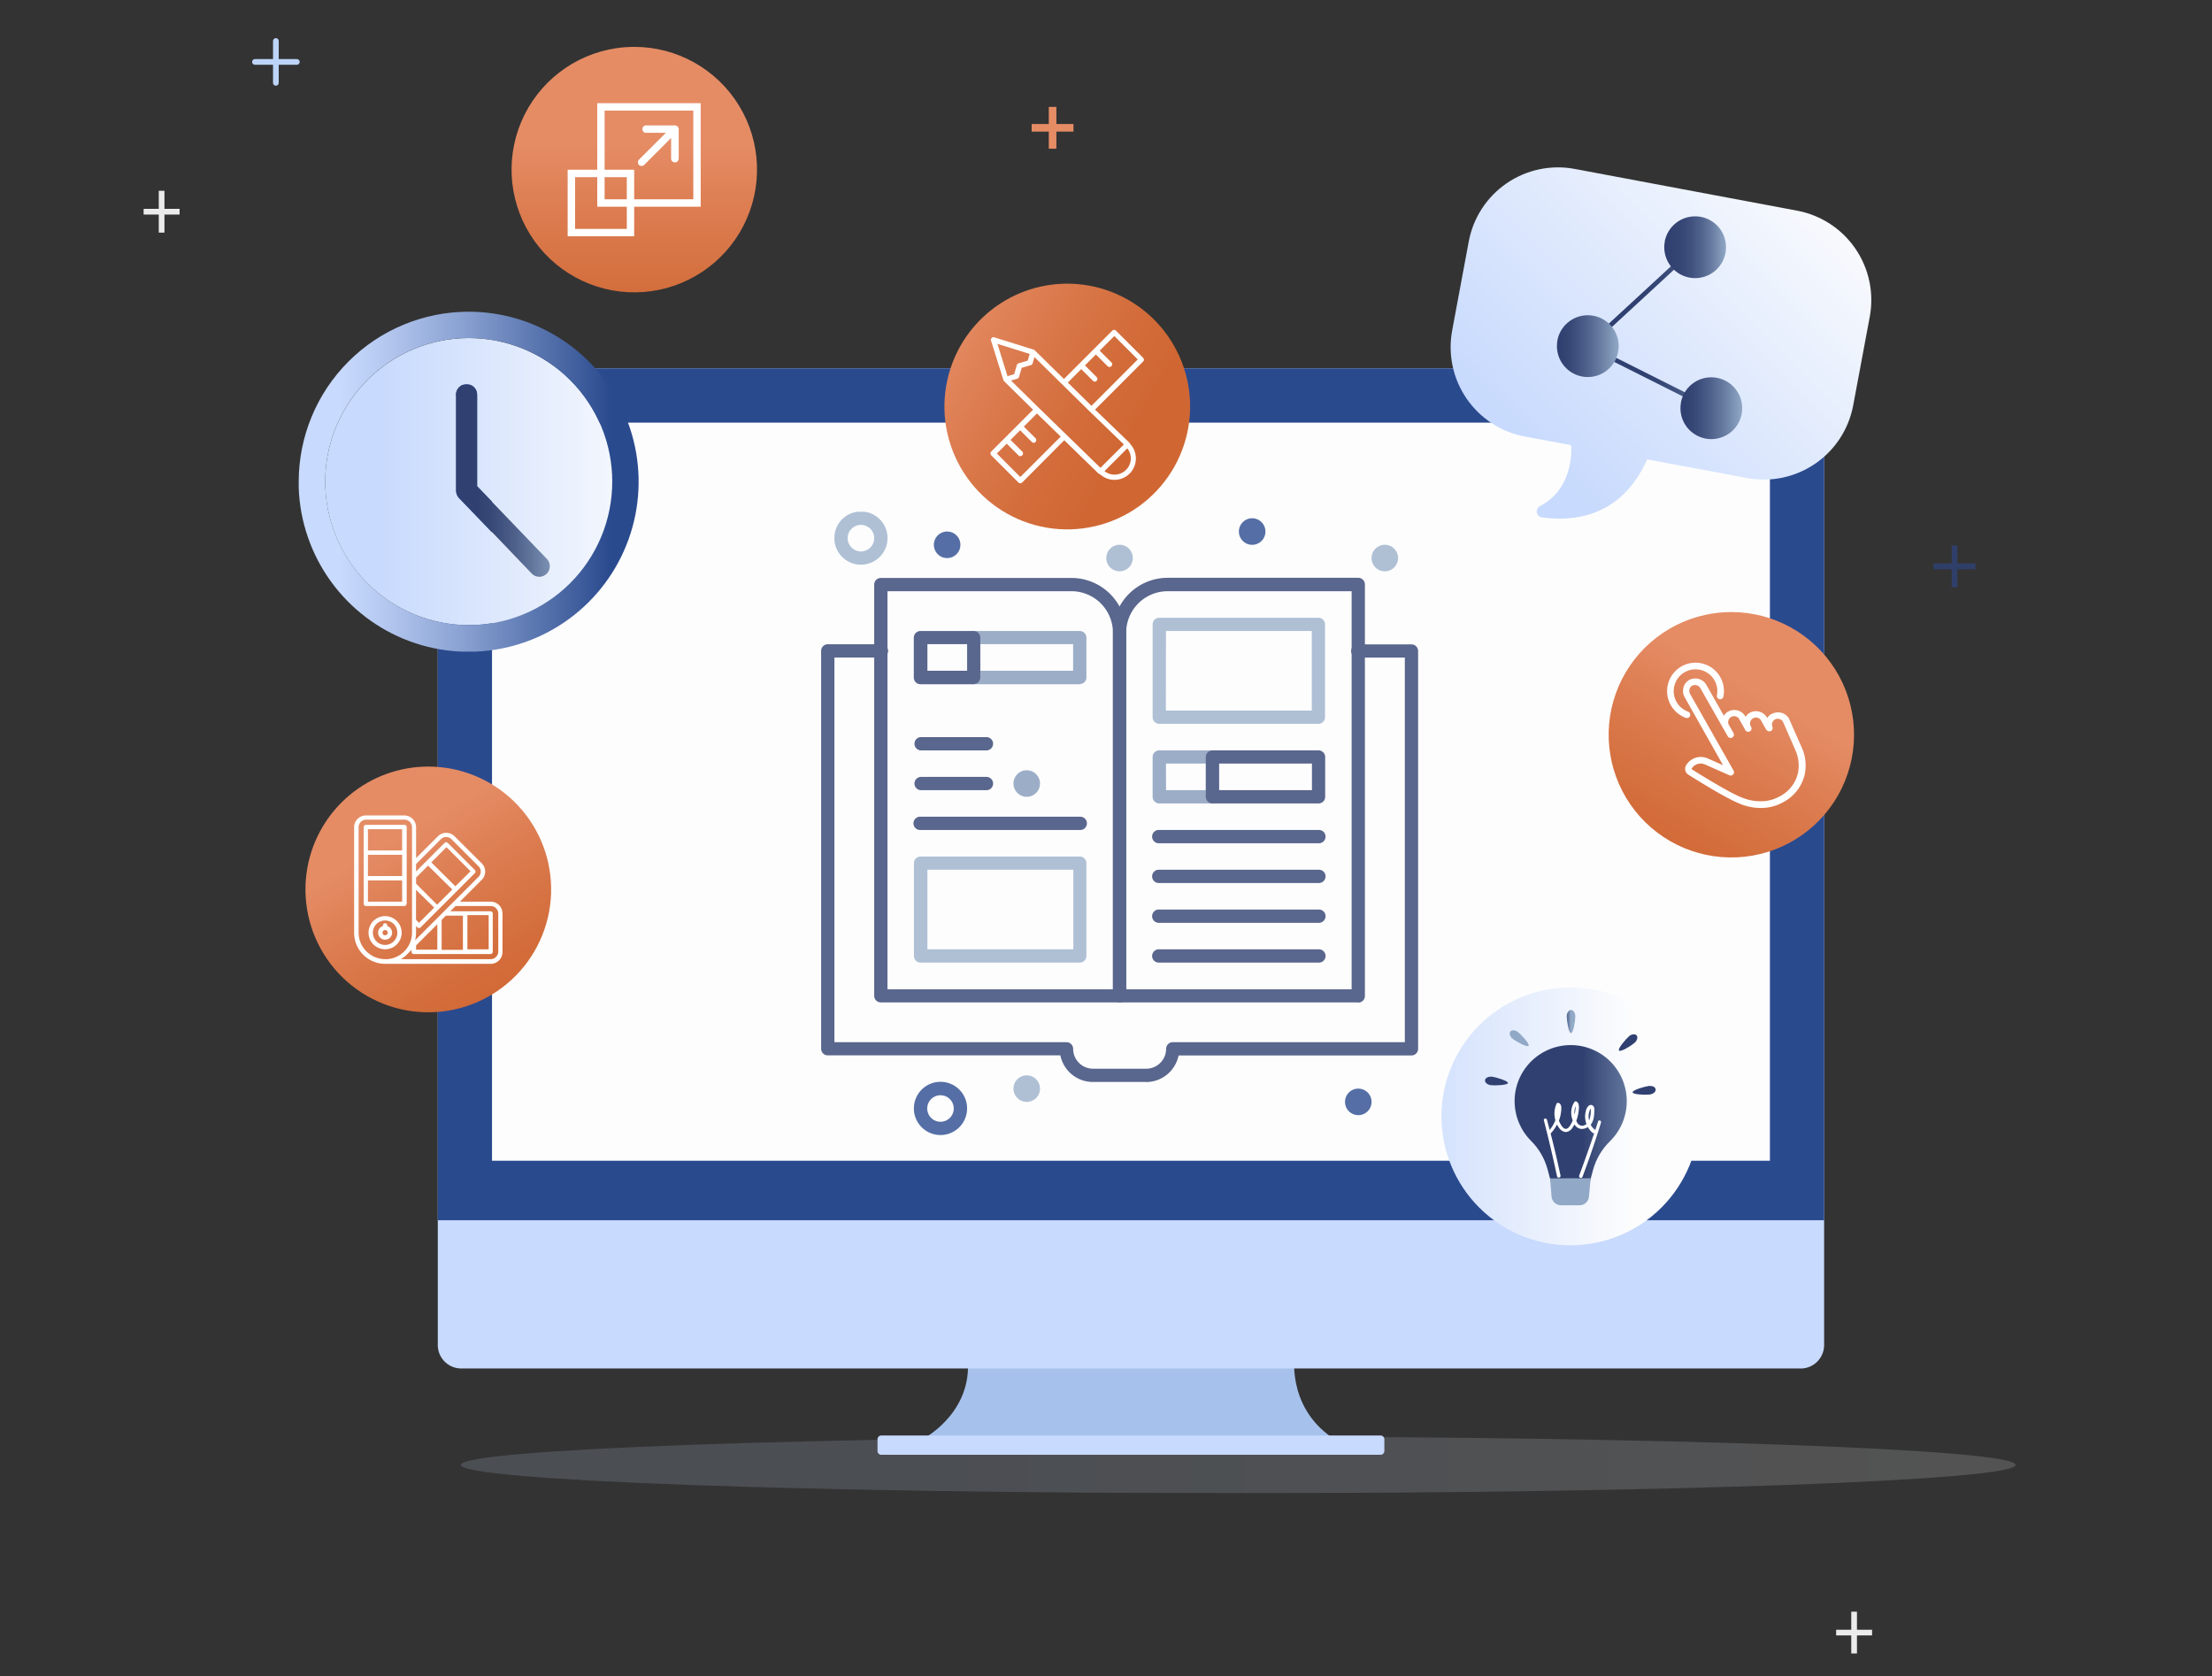 <svg xmlns="http://www.w3.org/2000/svg" xmlns:xlink="http://www.w3.org/1999/xlink" viewBox="0 0 581.97 440.98"><rect x="0" y="0" width="581.97" height="440.98" fill="#333333" stroke="none"/><defs><clipPath id="clip-path"><rect x="121.26" y="377.93" width="409.06" height="14.89" style="fill:none"/></clipPath><clipPath id="clip-path-2"><path d="M121.26,385.37c0,4.11,91.57,7.44,204.53,7.44s204.53-3.33,204.53-7.44-91.57-7.44-204.53-7.44-204.53,3.33-204.53,7.44" style="fill:none"/></clipPath><linearGradient id="Degradado_sin_nombre_3" x1="-3683.39" y1="1107.87" x2="-3682.39" y2="1107.87" gradientTransform="matrix(409.06, 0, 0, -409.06, 1506853.26, 453571.16)" gradientUnits="userSpaceOnUse"><stop offset="0" stop-color="#c9dbfd"/><stop offset="0.3" stop-color="#c9dbfd"/><stop offset="1" stop-color="#fdfdfd"/></linearGradient><clipPath id="clip-path-3"><path d="M448.64,161.75a32.28,32.28,0,1,0,6.87-.74,32.33,32.33,0,0,0-6.87.74" style="fill:none"/></clipPath><linearGradient id="Degradado_sin_nombre_4" x1="-3666.06" y1="1063.61" x2="-3665.06" y2="1063.61" gradientTransform="matrix(64.65, 0, 0, -64.65, 237425, 68953.88)" gradientUnits="userSpaceOnUse"><stop offset="0" stop-color="#d06733"/><stop offset="0.24" stop-color="#d36d3b"/><stop offset="0.59" stop-color="#dc7c50"/><stop offset="0.87" stop-color="#e58c65"/><stop offset="1" stop-color="#e58c65"/></linearGradient><clipPath id="clip-path-4"><path d="M162.14,12.68a32.29,32.29,0,1,0,4.75-.35,31.93,31.93,0,0,0-4.75.35" style="fill:none"/></clipPath><linearGradient id="Degradado_sin_nombre_4-2" x1="-3691.6" y1="1056.86" x2="-3690.6" y2="1056.86" gradientTransform="matrix(0, -64.66, -64.66, 0, 68498.42, -238604.78)" xlink:href="#Degradado_sin_nombre_4"/><clipPath id="clip-path-5"><path d="M80.9,228.11a32.32,32.32,0,1,0,37.66-25.91,33.06,33.06,0,0,0-5.91-.54A32.33,32.33,0,0,0,80.9,228.11" style="fill:none"/></clipPath><linearGradient id="Degradado_sin_nombre_4-3" x1="-3717.1" y1="1063.78" x2="-3716.1" y2="1063.78" gradientTransform="matrix(0, -64.65, -64.65, 0, 68883.57, -240036.57)" xlink:href="#Degradado_sin_nombre_4"/><clipPath id="clip-path-6"><path d="M248.94,101.49a32.32,32.32,0,1,0,37.32-26.4,33.33,33.33,0,0,0-5.51-.47,32.33,32.33,0,0,0-31.81,26.87" style="fill:none"/></clipPath><linearGradient id="Degradado_sin_nombre_4-4" x1="-3735.72" y1="1082.52" x2="-3734.72" y2="1082.52" gradientTransform="matrix(0, -64.66, -64.66, 0, 70281.21, -241427.27)" xlink:href="#Degradado_sin_nombre_4"/><clipPath id="clip-path-7"><rect x="37.79" y="50.19" width="9.46" height="11" style="fill:none"/></clipPath><clipPath id="clip-path-8"><rect x="508.73" y="143.49" width="11" height="11" style="fill:none"/></clipPath><clipPath id="clip-path-9"><rect x="216.04" y="134.59" width="157.02" height="164" style="fill:none"/></clipPath><clipPath id="clip-path-10"><rect x="360.85" y="143.32" width="6.98" height="6.98" style="fill:none"/></clipPath><clipPath id="clip-path-11"><rect x="291.06" y="143.32" width="6.98" height="6.98" style="fill:none"/></clipPath><clipPath id="clip-path-12"><rect x="266.63" y="202.63" width="6.98" height="6.98" style="fill:none"/></clipPath><clipPath id="clip-path-13"><rect x="266.63" y="282.89" width="6.98" height="6.98" style="fill:none"/></clipPath><clipPath id="clip-path-14"><rect x="219.53" y="134.59" width="13.96" height="13.96" style="fill:none"/></clipPath><clipPath id="clip-path-15"><rect x="240.46" y="225.32" width="45.36" height="27.91" style="fill:none"/></clipPath><clipPath id="clip-path-16"><rect x="303.27" y="162.51" width="45.36" height="27.92" style="fill:none"/></clipPath><clipPath id="clip-path-17"><rect x="254.42" y="166" width="31.4" height="13.96" style="fill:none"/></clipPath><clipPath id="clip-path-18"><rect x="303.27" y="197.4" width="17.45" height="13.96" style="fill:none"/></clipPath><clipPath id="clip-path-19"><rect x="483.08" y="423.98" width="9.46" height="11" style="fill:none"/></clipPath><clipPath id="clip-path-20"><path d="M386.43,63.5,382.05,87a23.92,23.92,0,0,0,19.07,27.82l12.26,2.29s1.09,11.24-8.25,16.05a1.57,1.57,0,0,0,.51,2.93c7.43,1.1,20.73.52,27.72-15.25l26.38,4.93a23.92,23.92,0,0,0,27.82-19.07l4.38-23.44a23.92,23.92,0,0,0-19.07-27.83l-58.62-11A23.88,23.88,0,0,0,386.43,63.5" style="fill:none"/></clipPath><linearGradient id="Degradado_sin_nombre_13" x1="-3670.12" y1="1086.4" x2="-3669.12" y2="1086.4" gradientTransform="matrix(109.04, 0, 0, -109.04, 400582.93, 118554.38)" gradientUnits="userSpaceOnUse"><stop offset="0" stop-color="#c8dafd"/><stop offset="1" stop-color="#fdfdfd"/></linearGradient><clipPath id="clip-path-21"><path d="M445.54,64.6l-28.2,26a.58.58,0,0,0-.19.53.62.62,0,0,0,.32.45L450,107.92h0a.6.6,0,0,0,.52-1.08L418.79,90.91l27.56-25.43a.6.6,0,0,0,0-.85.59.59,0,0,0-.44-.19.57.57,0,0,0-.41.16" style="fill:none"/></clipPath><linearGradient id="Degradado_sin_nombre" x1="-3593.56" y1="1107.61" x2="-3592.56" y2="1107.61" gradientTransform="matrix(33.7, 0, 0, -33.7, 121534.76, 37417.16)" gradientUnits="userSpaceOnUse"><stop offset="0" stop-color="#304070"/><stop offset="0.15" stop-color="#374876"/><stop offset="0.38" stop-color="#4b5d88"/><stop offset="0.66" stop-color="#6b80a4"/><stop offset="0.93" stop-color="#91a9c6"/><stop offset="1" stop-color="#91a9c6"/></linearGradient><clipPath id="clip-path-22"><path d="M438,63.53a8.13,8.13,0,1,0,9.5-6.48,7.89,7.89,0,0,0-1.52-.14,8.14,8.14,0,0,0-8,6.62" style="fill:none"/></clipPath><linearGradient id="Degradado_sin_nombre_10" x1="-3488.54" y1="1107.29" x2="-3487.54" y2="1107.29" gradientTransform="matrix(16.26, 0, 0, -16.26, 57162.83, 18070.28)" gradientUnits="userSpaceOnUse"><stop offset="0" stop-color="#304070"/><stop offset="0.18" stop-color="#344473"/><stop offset="0.36" stop-color="#3f507d"/><stop offset="0.54" stop-color="#51648d"/><stop offset="0.72" stop-color="#6b7fa4"/><stop offset="0.9" stop-color="#8ba3c1"/><stop offset="0.93" stop-color="#91a9c6"/><stop offset="1" stop-color="#91a9c6"/></linearGradient><clipPath id="clip-path-23"><path d="M409.76,89.55a8.13,8.13,0,1,0,9.5-6.48,8.77,8.77,0,0,0-1.52-.14,8.14,8.14,0,0,0-8,6.62" style="fill:none"/></clipPath><linearGradient id="Degradado_sin_nombre-2" x1="-3488.54" y1="1107.29" x2="-3487.54" y2="1107.29" gradientTransform="matrix(16.26, 0, 0, -16.26, 57134.63, 18096.3)" xlink:href="#Degradado_sin_nombre"/><clipPath id="clip-path-24"><path d="M442.26,105.87a8.13,8.13,0,1,0,9.5-6.47,7.91,7.91,0,0,0-1.52-.15,8.14,8.14,0,0,0-8,6.62" style="fill:none"/></clipPath><linearGradient id="Degradado_sin_nombre-3" x1="-3488.54" y1="1107.29" x2="-3487.54" y2="1107.29" gradientTransform="matrix(16.26, 0, 0, -16.26, 57167.2, 18112.64)" xlink:href="#Degradado_sin_nombre"/><clipPath id="clip-path-25"><path d="M140,151l-19.3-20A2.81,2.81,0,0,1,120,129V104a2.78,2.78,0,1,1,5.55,0V127.9L144,147.13a2.78,2.78,0,0,1-2,4.7,2.74,2.74,0,0,1-2-.85M85.56,126.69a37.76,37.76,0,1,0,37.76-37.76,37.8,37.8,0,0,0-37.76,37.76" style="fill:none"/></clipPath><linearGradient id="Degradado_sin_nombre_13-2" x1="-3647.76" y1="1107.77" x2="-3646.76" y2="1107.77" gradientTransform="matrix(75.51, 0, 0, -75.51, 275542.69, 83778.49)" xlink:href="#Degradado_sin_nombre_13"/><clipPath id="clip-path-26"><path d="M85.56,126.69a37.76,37.76,0,1,1,37.76,37.76,37.8,37.8,0,0,1-37.76-37.76m-7,0A44.73,44.73,0,1,0,123.32,82a44.73,44.73,0,0,0-44.73,44.73" style="fill:none"/></clipPath><linearGradient id="Degradado_sin_nombre_14" x1="-3728.34" y1="1108" x2="-3727.34" y2="1108" gradientTransform="matrix(-89.46, 0, 0, 89.46, -333374.15, -98996.26)" gradientUnits="userSpaceOnUse"><stop offset="0" stop-color="#2a4a8e"/><stop offset="0.11" stop-color="#43619f"/><stop offset="0.44" stop-color="#8aa2d2"/><stop offset="0.68" stop-color="#b7caf1"/><stop offset="0.8" stop-color="#c8dafd"/><stop offset="1" stop-color="#c8dafd"/></linearGradient><clipPath id="clip-path-27"><path d="M120,104v25a2.81,2.81,0,0,0,.77,1.92L140,151a2.78,2.78,0,0,0,4-3.85L125.5,127.9V104a2.78,2.78,0,1,0-5.55,0" style="fill:none"/></clipPath><linearGradient id="Degradado_sin_nombre-4" x1="-3558.69" y1="1107.5" x2="-3557.69" y2="1107.5" gradientTransform="matrix(24.85, 0, 0, -24.85, 88558.69, 27649.8)" xlink:href="#Degradado_sin_nombre"/><clipPath id="clip-path-28"><path d="M379.24,293.69a33.91,33.91,0,1,0,33.9-33.91,33.91,33.91,0,0,0-33.9,33.91" style="fill:none"/></clipPath><linearGradient id="Degradado_sin_nombre_13-3" x1="-3642.8" y1="1107.75" x2="-3641.8" y2="1107.75" gradientTransform="matrix(67.82, 0, 0, -67.82, 247417.03, 75416.19)" xlink:href="#Degradado_sin_nombre_13"/><clipPath id="clip-path-29"><path d="M398.49,289.74a14.76,14.76,0,0,0,4.31,10.37,16.67,16.67,0,0,1,4.34,7.44l1.19,4.41H418l1.12-4.17a16.74,16.74,0,0,1,4.47-7.58,14.76,14.76,0,1,0-25.11-10.47" style="fill:none"/></clipPath><linearGradient id="Degradado_sin_nombre_17" x1="-3579.7" y1="1107.57" x2="-3578.7" y2="1107.57" gradientTransform="matrix(29.52, 0, 0, -29.52, 106088.73, 32994.27)" gradientUnits="userSpaceOnUse"><stop offset="0" stop-color="#304070"/><stop offset="0.77" stop-color="#91a9c6"/><stop offset="1" stop-color="#91a9c6"/></linearGradient><clipPath id="clip-path-30"><path d="M407.82,310l.39,4.83a2.5,2.5,0,0,0,2.56,2.24h4.72a2.5,2.5,0,0,0,2.56-2.24l.45-4.9Z" style="fill:none"/></clipPath><linearGradient id="Degradado_sin_nombre_17-2" x1="-3382.68" y1="1107" x2="-3381.68" y2="1107" gradientTransform="matrix(10.69, 0, 0, -10.69, 36554.05, 12142.62)" xlink:href="#Degradado_sin_nombre_17"/><clipPath id="clip-path-31"><path d="M417.54,312.08c-1.48.06-3,.06-4.45.05s-3,0-4.51.06a.2.2,0,0,0,0,.4c1.51.05,3,0,4.52,0s3,0,4.45,0a.23.23,0,0,0,.24-.26.24.24,0,0,0-.24-.26h0" style="fill:none"/></clipPath><linearGradient id="Degradado_sin_nombre_17-3" x1="-3341.1" y1="1106.88" x2="-3340.1" y2="1106.88" gradientTransform="matrix(9.42, 0, 0, -9.42, 31873.45, 10736.5)" xlink:href="#Degradado_sin_nombre_17"/><clipPath id="clip-path-32"><path d="M417.54,313.38c-1.48.06-3,.05-4.45.05s-3,0-4.51.05a.21.21,0,0,0,0,.41c1.51.05,3,0,4.53,0s3,0,4.44,0a.23.23,0,0,0,.24-.26.25.25,0,0,0-.24-.27h0" style="fill:none"/></clipPath><linearGradient id="Degradado_sin_nombre_17-4" x1="-3341.1" y1="1106.88" x2="-3340.1" y2="1106.88" gradientTransform="matrix(9.42, 0, 0, -9.42, 31873.45, 10737.79)" xlink:href="#Degradado_sin_nombre_17"/><clipPath id="clip-path-33"><path d="M412.2,267.41c0,1,.5,4.38,1.13,4.38s1.13-3.42,1.13-4.38-.51-1.72-1.13-1.72-1.13.77-1.13,1.72" style="fill:none"/></clipPath><linearGradient id="Degradado_sin_nombre-5" x1="-2231.23" y1="1103.69" x2="-2230.23" y2="1103.69" gradientTransform="matrix(2.26, 0, 0, -2.26, 5453.82, 2762.6)" xlink:href="#Degradado_sin_nombre"/><clipPath id="clip-path-34"><path d="M428.53,272.67c-.72.62-3,3.23-2.57,3.7s3.33-1.37,4.05-2,1-1.5.57-2a.93.93,0,0,0-.72-.29,2.13,2.13,0,0,0-1.33.56" style="fill:none"/></clipPath><linearGradient id="Degradado_sin_nombre-6" x1="-3013.1" y1="1105.9" x2="-3012.1" y2="1105.9" gradientTransform="matrix(4.86, 0, 0, -4.86, 15081.38, 5653.48)" xlink:href="#Degradado_sin_nombre"/><clipPath id="clip-path-35"><path d="M433.74,285.69c-.95.12-4.28,1.05-4.2,1.67s3.54.69,4.48.57,1.65-.72,1.57-1.34-.72-.92-1.52-.92a1.83,1.83,0,0,0-.33,0" style="fill:none"/></clipPath><linearGradient id="Degradado_sin_nombre-7" x1="-3146.32" y1="1106.32" x2="-3145.32" y2="1106.32" gradientTransform="matrix(6.05, 0, 0, -6.05, 19473.06, 6982.98)" xlink:href="#Degradado_sin_nombre"/><clipPath id="clip-path-36"><path d="M397.36,271.36c-.38.49-.09,1.36.66,1.95s3.75,2.3,4.14,1.81-2-3-2.75-3.59a2.13,2.13,0,0,0-1.29-.49.93.93,0,0,0-.76.32" style="fill:none"/></clipPath><linearGradient id="Degradado_sin_nombre-8" x1="-3032.64" y1="1105.96" x2="-3031.64" y2="1105.96" gradientTransform="matrix(5.01, 0, 0, -5.01, 15585.38, 5812.2)" xlink:href="#Degradado_sin_nombre"/><clipPath id="clip-path-37"><path d="M390.7,284.15c-.08.62.62,1.21,1.56,1.33s4.4,0,4.48-.57-3.25-1.55-4.19-1.67l-.33,0c-.8,0-1.45.38-1.52.93" style="fill:none"/></clipPath><linearGradient id="Degradado_sin_nombre-9" x1="-3146.32" y1="1106.32" x2="-3145.32" y2="1106.32" gradientTransform="matrix(6.05, 0, 0, -6.05, 19434.21, 6980.53)" xlink:href="#Degradado_sin_nombre"/></defs><title>pantallas_comercial_del_sur_ESP</title><g style="isolation:isolate"><g id="Capa_1" data-name="Capa 1"><g style="opacity:0.42;mix-blend-mode:multiply"><g style="clip-path:url(#clip-path)"><g style="opacity:0.38"><g style="clip-path:url(#clip-path-2)"><rect x="121.26" y="377.93" width="409.06" height="14.89" style="fill:url(#Degradado_sin_nombre_3)"/></g></g></g></g><path d="M340.66,355.9s-2.41,13.74,9.66,22.19H243.54s13.24-7.24,10.86-22.19Z" style="fill:#a6c2ec"/><path d="M363.22,382.71H231.87a1,1,0,0,1-1-1v-3.08a1,1,0,0,1,1-1H363.22a1,1,0,0,1,1,1v3.08a1,1,0,0,1-1,1" style="fill:#c8dafd"/><path d="M473.75,360H121.35a6.18,6.18,0,0,1-6.17-6.16V103.08a6.18,6.18,0,0,1,6.17-6.16h352.4a6.18,6.18,0,0,1,6.17,6.16V353.85a6.18,6.18,0,0,1-6.17,6.16" style="fill:#c8dafd"/><path d="M115.18,321V109.12a12.24,12.24,0,0,1,12.21-12.2H467.71a12.24,12.24,0,0,1,12.21,12.2V321Z" style="fill:#2a4a8e"/><rect x="129.45" y="111.18" width="336.21" height="194.17" style="fill:#fdfdfd"/><path d="M307.22,341.31a7.81,7.81,0,1,0-7.81,7.81,7.81,7.81,0,0,0,7.81-7.81" style="fill:#c8dafd"/><g style="clip-path:url(#clip-path-3)"><rect x="408.48" y="147.3" width="94" height="95.11" transform="translate(58.99 491.89) rotate(-60)" style="fill:url(#Degradado_sin_nombre_4)"/></g><g style="clip-path:url(#clip-path-4)"><rect x="132.27" y="12.33" width="69.16" height="66.91" style="fill:url(#Degradado_sin_nombre_4-2)"/></g><g style="clip-path:url(#clip-path-5)"><rect x="65.51" y="188.65" width="94.35" height="93.37" transform="translate(-102.57 87.87) rotate(-30)" style="fill:url(#Degradado_sin_nombre_4-3)"/></g><g style="clip-path:url(#clip-path-6)"><rect x="234.25" y="61.22" width="93.08" height="94.01" transform="translate(46.67 297.29) rotate(-60)" style="fill:url(#Degradado_sin_nombre_4-4)"/></g><line x1="67.08" y1="16.29" x2="78.09" y2="16.29" style="fill:none;stroke:#bdd4f9;stroke-linecap:round;stroke-linejoin:round;stroke-width:1.5px"/><line x1="72.58" y1="21.79" x2="72.58" y2="10.78" style="fill:none;stroke:#bdd4f9;stroke-linecap:round;stroke-linejoin:round;stroke-width:1.5px"/><g style="opacity:0.9"><g style="clip-path:url(#clip-path-7)"><line x1="37.79" y1="55.69" x2="47.25" y2="55.69" style="fill:none;stroke:#fff;stroke-miterlimit:10;stroke-width:1.5px"/><line x1="42.52" y1="61.19" x2="42.52" y2="50.18" style="fill:none;stroke:#fff;stroke-miterlimit:10;stroke-width:1.5px"/></g></g><g style="opacity:0.9"><g style="clip-path:url(#clip-path-8)"><line x1="508.73" y1="148.99" x2="519.73" y2="148.99" style="fill:none;stroke:#304070;stroke-miterlimit:10;stroke-width:1.5px"/><line x1="514.23" y1="154.49" x2="514.23" y2="143.49" style="fill:none;stroke:#304070;stroke-miterlimit:10;stroke-width:1.5px"/></g></g><line x1="271.43" y1="33.62" x2="282.43" y2="33.62" style="fill:none;stroke:#e58c65;stroke-miterlimit:10;stroke-width:2px"/><line x1="276.93" y1="39.12" x2="276.93" y2="28.12" style="fill:none;stroke:#e58c65;stroke-miterlimit:10;stroke-width:2px"/><g style="opacity:0.8"><g style="clip-path:url(#clip-path-9)"><path d="M301.53,284.63h-14a8.74,8.74,0,0,1-8.55-7H217.78a1.74,1.74,0,0,1-1.74-1.74V171.23a1.75,1.75,0,0,1,1.74-1.75h14a1.75,1.75,0,1,1,0,3.49H219.53v101.2h61.06a1.74,1.74,0,0,1,1.75,1.74,5.23,5.23,0,0,0,5.23,5.23h14a5.23,5.23,0,0,0,5.23-5.23,1.74,1.74,0,0,1,1.75-1.74h61.06V173H357.36a1.75,1.75,0,1,1,0-3.49h14a1.75,1.75,0,0,1,1.74,1.75V275.91a1.74,1.74,0,0,1-1.74,1.74H310.08a8.74,8.74,0,0,1-8.55,7" style="fill:#304070"/><path d="M294.55,263.7H231.74A1.74,1.74,0,0,1,230,262V153.78a1.74,1.74,0,0,1,1.74-1.74H281.9a14.41,14.41,0,0,1,14.4,14.39V262a1.75,1.75,0,0,1-1.75,1.75m-61.06-3.49h59.32V166.43a10.92,10.92,0,0,0-10.91-10.9H233.49Z" style="fill:#304070"/><path d="M357.36,263.7H294.55a1.74,1.74,0,0,1-1.74-1.75V166.43A14.41,14.41,0,0,1,307.2,152h50.16a1.74,1.74,0,0,1,1.74,1.74V262a1.74,1.74,0,0,1-1.74,1.75m-61.07-3.49h59.32V155.53H307.2a10.92,10.92,0,0,0-10.91,10.9Z" style="fill:#304070"/><path d="M357.36,286.38a3.49,3.49,0,1,1-3.49,3.49,3.49,3.49,0,0,1,3.49-3.49" style="fill:#2a4a8e"/><g style="opacity:0.9"><g style="clip-path:url(#clip-path-10)"><path d="M364.34,143.31a3.49,3.49,0,1,1-3.49,3.49,3.5,3.5,0,0,1,3.49-3.49" style="fill:#91a9c6"/></g></g><path d="M329.44,136.34a3.49,3.49,0,1,1-3.49,3.49,3.49,3.49,0,0,1,3.49-3.49" style="fill:#2a4a8e"/><g style="opacity:0.9"><g style="clip-path:url(#clip-path-11)"><path d="M294.55,143.31a3.49,3.49,0,1,1-3.49,3.49,3.49,3.49,0,0,1,3.49-3.49" style="fill:#91a9c6"/></g></g><g style="opacity:0.9"><g style="clip-path:url(#clip-path-12)"><path d="M270.12,202.63a3.49,3.49,0,1,1-3.48,3.49,3.49,3.49,0,0,1,3.48-3.49" style="fill:#778fb2"/></g></g><path d="M249.19,139.83a3.49,3.49,0,1,1-3.49,3.48,3.48,3.48,0,0,1,3.49-3.48" style="fill:#2a4a8e"/><g style="opacity:0.9"><g style="clip-path:url(#clip-path-13)"><path d="M270.12,282.89a3.49,3.49,0,1,1-3.48,3.49,3.49,3.49,0,0,1,3.48-3.49" style="fill:#91a9c6"/></g></g><path d="M247.44,298.59a7,7,0,1,1,7-7,7,7,0,0,1-7,7m0-10.47a3.49,3.49,0,1,0,3.49,3.49,3.5,3.5,0,0,0-3.49-3.49" style="fill:#2a4a8e"/><g style="opacity:0.9"><g style="clip-path:url(#clip-path-14)"><path d="M226.51,148.55a7,7,0,1,1,7-7,7,7,0,0,1-7,7m0-10.47a3.49,3.49,0,1,0,3.49,3.49,3.49,3.49,0,0,0-3.49-3.49" style="fill:#91a9c6"/></g></g><g style="opacity:0.9"><g style="clip-path:url(#clip-path-15)"><path d="M284.08,253.23H242.21a1.75,1.75,0,0,1-1.75-1.74V227.06a1.75,1.75,0,0,1,1.75-1.74h41.87a1.75,1.75,0,0,1,1.75,1.74v24.43a1.75,1.75,0,0,1-1.75,1.74M244,249.74h38.39V228.8H244Z" style="fill:#91a9c6"/></g></g><g style="opacity:0.9"><g style="clip-path:url(#clip-path-16)"><path d="M346.89,190.42H305a1.75,1.75,0,0,1-1.75-1.74V164.25a1.75,1.75,0,0,1,1.75-1.74h41.87a1.74,1.74,0,0,1,1.74,1.74v24.43a1.74,1.74,0,0,1-1.74,1.74m-40.13-3.49h38.39V166H306.76Z" style="fill:#91a9c6"/></g></g><g style="opacity:0.9"><g style="clip-path:url(#clip-path-17)"><path d="M284.08,180H256.17a1.74,1.74,0,0,1-1.75-1.74V167.74a1.74,1.74,0,0,1,1.75-1.74h27.91a1.75,1.75,0,0,1,1.75,1.74v10.47a1.75,1.75,0,0,1-1.75,1.74m-26.17-3.49h24.43v-7H257.91Z" style="fill:#778fb2"/></g></g><g style="opacity:0.9"><g style="clip-path:url(#clip-path-18)"><path d="M319,211.36H305a1.75,1.75,0,0,1-1.75-1.75V199.14A1.75,1.75,0,0,1,305,197.4h14a1.74,1.74,0,0,1,1.74,1.74v10.47a1.74,1.74,0,0,1-1.74,1.75m-12.22-3.49h10.47v-7H306.76Z" style="fill:#778fb2"/></g></g><path d="M346.89,211.36H319a1.75,1.75,0,0,1-1.75-1.75V199.14A1.74,1.74,0,0,1,319,197.4h27.91a1.74,1.74,0,0,1,1.74,1.74v10.47a1.74,1.74,0,0,1-1.74,1.75m-26.17-3.49h24.43v-7H320.72Z" style="fill:#304070"/><path d="M346.89,221.83H305a1.75,1.75,0,1,1,0-3.49h41.87a1.75,1.75,0,1,1,0,3.49" style="fill:#304070"/><path d="M346.89,232.29H305a1.75,1.75,0,1,1,0-3.49h41.87a1.75,1.75,0,1,1,0,3.49" style="fill:#304070"/><path d="M346.89,242.76H305a1.75,1.75,0,1,1,0-3.49h41.87a1.75,1.75,0,1,1,0,3.49" style="fill:#304070"/><path d="M346.89,253.23H305a1.75,1.75,0,1,1,0-3.49h41.87a1.75,1.75,0,1,1,0,3.49" style="fill:#304070"/><path d="M284.08,218.34H242.21a1.75,1.75,0,1,1,0-3.49h41.87a1.75,1.75,0,1,1,0,3.49" style="fill:#304070"/><path d="M259.66,207.87H242.21a1.75,1.75,0,0,1,0-3.49h17.45a1.75,1.75,0,0,1,0,3.49" style="fill:#304070"/><path d="M259.66,197.4H242.21a1.75,1.75,0,0,1,0-3.49h17.45a1.75,1.75,0,0,1,0,3.49" style="fill:#304070"/><path d="M256.17,180h-14a1.75,1.75,0,0,1-1.75-1.74V167.74a1.75,1.75,0,0,1,1.75-1.74h14a1.74,1.74,0,0,1,1.74,1.74v10.47a1.74,1.74,0,0,1-1.74,1.74M244,176.46h10.47v-7H244Z" style="fill:#304070"/></g></g><path d="M444.25,188.78a.85.85,0,0,0,.39-.46.87.87,0,0,0-.52-1.11,5.74,5.74,0,1,1,7.6-4.29.87.87,0,0,0,1.71.33,7.48,7.48,0,1,0-9.91,5.59.88.88,0,0,0,.73-.06m28.12,8.58a9.86,9.86,0,0,1,.68,5.93,9.21,9.21,0,0,1-4.84,6.22c-4.86,2.75-10.11.22-10.16.19l-.05,0c-3.53-1.48-10.8-6-12.95-7.37,0,0-.05-.09,0-.1a2.76,2.76,0,0,1,1-1,2.85,2.85,0,0,1,2.58-.1l6.36,2.81a.87.87,0,0,0,1.11-1.22L444.69,182.6a1.76,1.76,0,0,1-.16-1.36,1.43,1.43,0,0,1,.72-.89,1.67,1.67,0,0,1,2.17.78l6,10.56,1.14,2a.87.87,0,0,0,1.52-.86l-1.14-2a1.56,1.56,0,1,1,2.74-1.46l1.52,2.7a.87.87,0,0,0,1.52-.85,1.56,1.56,0,1,1,2.7-1.53l1.22,2.18a1.21,1.21,0,0,0,.21.24l.09.08a.88.88,0,0,0,1.38-1,1.58,1.58,0,0,1,.65-1.93,1.61,1.61,0,0,1,2.16.68Zm-6.28-9.55a3.07,3.07,0,0,0-1.15,1.11l0-.06a3.36,3.36,0,0,0-4.55-1.37,3.17,3.17,0,0,0-1.15,1.12l0-.07a3.36,3.36,0,0,0-4.55-1.37,3.23,3.23,0,0,0-1.15,1.11l-4.53-8a3.41,3.41,0,0,0-4.49-1.46,3.22,3.22,0,0,0-1.58,1.94,3.48,3.48,0,0,0,.32,2.71l10.07,17.83-3.95-1.75a4.52,4.52,0,0,0-5.78,1.79,1.81,1.81,0,0,0,.6,2.45c2.78,1.75,9.62,6,13.18,7.49.5.24,6.22,2.89,11.77-.25a11,11,0,0,0,5.68-7.38,11.5,11.5,0,0,0-.79-7l-3.28-7.41a.3.3,0,0,1,0-.08,3.36,3.36,0,0,0-4.55-1.36" style="fill:#fff;fill-rule:evenodd"/><path d="M300.76,94.13,293.62,87a.69.69,0,0,0-1,0l-12.7,12.7-7.67-7.54h0a.31.31,0,0,0-.09-.07l0,0L272,92h0l-10.4-3.26a.69.69,0,0,0-.86.87L264,100a.58.58,0,0,0,.08.18l0,0,.05.06,7.67,7.54-11,11a.69.69,0,0,0,0,1l7.14,7.14a.69.69,0,0,0,1,0L280,115.81l9,8.74a.7.7,0,0,0,.4.18,5.57,5.57,0,0,0,3.82,1.5,5.62,5.62,0,0,0,4.06-9.51.62.62,0,0,0-.18-.3l-9-8.67,12.64-12.64a.69.69,0,0,0,0-1m-29.83-1-.52,1.76-2.4.7a.68.68,0,0,0-.46.47l-.71,2.4-1.75.52-2.65-8.5Zm-2.47,32.37-6.17-6.17,2.6-2.6,3.08,3.08a.69.69,0,1,0,1-1l-3.08-3.07,2.52-2.53,3.09,3.08a.66.66,0,0,0,.48.21.7.7,0,0,0,.49-1.18l-3.09-3.08,3.45-3.45,6.26,6.08Zm27.8-1.86a4.26,4.26,0,0,1-5.65.32l6-6a4.24,4.24,0,0,1-.31,5.64m-6.75-.51-16.27-15.82L266,100.11l1.64-.48a.66.66,0,0,0,.46-.47l.71-2.4,2.4-.7a.69.69,0,0,0,.47-.47l.48-1.66,14.53,14.3,9,8.69Zm-2.37-16.31-6.22-6.12,3.53-3.54,3.09,3.08a.66.66,0,0,0,.48.21.7.7,0,0,0,.49-1.18l-3.08-3.08,2.87-2.88,3.08,3.08a.69.69,0,0,0,1,0,.68.68,0,0,0,0-1l-3.08-3.09,3.86-3.85,6.16,6.17Z" style="fill:#fff"/><path d="M101.32,241a4.36,4.36,0,1,0,4.36,4.36,4.37,4.37,0,0,0-4.36-4.36m0,7.58a3.22,3.22,0,1,1,3.22-3.22,3.22,3.22,0,0,1-3.22,3.22" style="fill:#fff"/><path d="M101.89,243.61v-.16a.57.57,0,0,0-1.14,0v.16a1.84,1.84,0,1,0,1.14,0m-.57,2.44a.7.7,0,0,1-.69-.7.69.69,0,0,1,.69-.69.7.7,0,0,1,.7.69.71.71,0,0,1-.7.7" style="fill:#fff"/><path d="M107,237.78V217.57a.58.58,0,0,0-.57-.58H96.27a.58.58,0,0,0-.57.58v20.21a.58.58,0,0,0,.57.57h10.1a.58.58,0,0,0,.58-.57m-1.15-.58h-9v-5.59h9v5.59Zm0-6.74h-9v-5.59h9v5.59Zm0-6.73h-9v-5.59h9v5.59Z" style="fill:#fff"/><path d="M129.11,237.2H121l5.73-5.73a3.06,3.06,0,0,0,.91-2.19,3,3,0,0,0-.91-2.18L119.59,220a3.11,3.11,0,0,0-4.39,0l-5.73,5.73v-8.11a3.1,3.1,0,0,0-3.09-3.1H96.27a3.1,3.1,0,0,0-3.1,3.1v27.78a8.16,8.16,0,0,0,8.15,8.15h27.79a3.09,3.09,0,0,0,3.09-3.09V240.3a3.09,3.09,0,0,0-3.09-3.1M116,220.75a2,2,0,0,1,2.77,0l7.14,7.15a1.92,1.92,0,0,1,.57,1.38,2,2,0,0,1-.57,1.38l-16.7,16.7a8.26,8.26,0,0,0,.25-2v-1.76l.37.37a.56.56,0,0,0,.41.17.54.54,0,0,0,.4-.17l4.77-4.76,4.76-4.76,4.77-4.77a.58.58,0,0,0,.16-.4.62.62,0,0,0-.16-.41l-7.15-7.14a.58.58,0,0,0-.81,0l-7.52,7.53v-.56h0v-1.39Zm1.31,20.12h4.48v9h-5.6V242Zm-2.25,2.26v6.7h-5.6v-1.11ZM119,234l-4,4-5.54-5.55v-1.58l3.16-3.16Zm-5.53-7.14,4-4,6.33,6.34-4,3.95Zm.76,11.9-4,4-.78-.78v-7.91Zm-12.88,13.56h0a7,7,0,0,1-7-7V217.57a2,2,0,0,1,2-1.95h10.1a2,2,0,0,1,1.95,1.95v15.11h0v12.66a7,7,0,0,1-7,7Zm29.74-2a2,2,0,0,1-1.95,2H105.48a8.3,8.3,0,0,0,1.56-1.2l0,0,1.25-1.25v.54a.57.57,0,0,0,.57.57h20.21a.58.58,0,0,0,.57-.57V240.3a.58.58,0,0,0-.57-.57H118.47l1.38-1.38h9.25a2,2,0,0,1,2,2v10.11Zm-8.12-.58v-9h5.6v9Z" style="fill:#fff"/><path d="M184.35,27.15H157.13v17.5h-7.78v17.5h17.5V54.38h17.5ZM164.91,60.21H151.3V46.6h5.83v7.78h7.78Zm0-7.78h-5.84V46.6h5.84Zm17.5,0H166.85V44.65h-7.78V29.1h23.34Z" style="fill:#fff"/><path d="M177.55,33h-7.78a1,1,0,0,0,0,1.94h5.43L168.11,42a1,1,0,0,0,0,1.38,1,1,0,0,0,.69.28.94.94,0,0,0,.68-.28l7.09-7.09v5.43a1,1,0,0,0,2,0V34a1,1,0,0,0-1-1" style="fill:#fff"/><g style="opacity:0.9"><g style="clip-path:url(#clip-path-19)"><line x1="483.08" y1="429.48" x2="492.54" y2="429.48" style="fill:none;stroke:#fff;stroke-miterlimit:10;stroke-width:1.5px"/><line x1="487.81" y1="434.98" x2="487.81" y2="423.98" style="fill:none;stroke:#fff;stroke-miterlimit:10;stroke-width:1.5px"/></g></g><g style="clip-path:url(#clip-path-20)"><rect x="363.52" y="17.11" width="146.95" height="146.95" transform="translate(63.94 335.53) rotate(-45)" style="fill:url(#Degradado_sin_nombre_13)"/></g><g style="clip-path:url(#clip-path-21)"><rect x="417.12" y="64.44" width="33.81" height="43.63" style="fill:url(#Degradado_sin_nombre)"/></g><g style="clip-path:url(#clip-path-22)"><rect x="437.12" y="56.91" width="17.64" height="16.95" style="fill:url(#Degradado_sin_nombre_10)"/></g><g style="clip-path:url(#clip-path-23)"><rect x="408.92" y="82.93" width="17.64" height="16.95" style="fill:url(#Degradado_sin_nombre-2)"/></g><g style="clip-path:url(#clip-path-24)"><rect x="441.43" y="99.25" width="17.64" height="16.95" style="fill:url(#Degradado_sin_nombre-3)"/></g><g style="clip-path:url(#clip-path-25)"><rect x="85.56" y="88.93" width="75.51" height="75.51" style="fill:url(#Degradado_sin_nombre_13-2)"/></g><g style="clip-path:url(#clip-path-26)"><rect x="78.59" y="81.96" width="89.46" height="89.46" style="fill:url(#Degradado_sin_nombre_14)"/></g><g style="clip-path:url(#clip-path-27)"><rect x="119.95" y="101.24" width="25.14" height="50.88" style="fill:url(#Degradado_sin_nombre-4)"/></g><g style="clip-path:url(#clip-path-28)"><rect x="379.23" y="259.78" width="67.82" height="67.82" style="fill:url(#Degradado_sin_nombre_13-3)"/></g><g style="clip-path:url(#clip-path-29)"><rect x="398.46" y="274.92" width="29.55" height="37.03" style="fill:url(#Degradado_sin_nombre_17)"/></g><g style="clip-path:url(#clip-path-30)"><rect x="407.82" y="309.97" width="10.68" height="7.14" style="fill:url(#Degradado_sin_nombre_17-2)"/></g><g style="clip-path:url(#clip-path-31)"><rect x="408.31" y="312.08" width="9.5" height="0.56" style="fill:url(#Degradado_sin_nombre_17-3)"/></g><g style="clip-path:url(#clip-path-32)"><rect x="408.31" y="313.37" width="9.5" height="0.57" style="fill:url(#Degradado_sin_nombre_17-4)"/></g><g style="clip-path:url(#clip-path-33)"><rect x="412.2" y="265.69" width="2.26" height="6.09" style="fill:url(#Degradado_sin_nombre-5)"/></g><g style="clip-path:url(#clip-path-34)"><rect x="425.55" y="272.11" width="5.43" height="4.74" style="fill:url(#Degradado_sin_nombre-6)"/></g><g style="clip-path:url(#clip-path-35)"><rect x="429.46" y="285.67" width="6.2" height="2.38" style="fill:url(#Degradado_sin_nombre-7)"/></g><g style="clip-path:url(#clip-path-36)"><rect x="396.98" y="271.04" width="5.57" height="4.57" style="fill:url(#Degradado_sin_nombre-8)"/></g><g style="clip-path:url(#clip-path-37)"><rect x="390.62" y="283.22" width="6.2" height="2.38" style="fill:url(#Degradado_sin_nombre-9)"/></g><path d="M419.63,297.2a3.81,3.81,0,0,1-1.12-1.31,4.54,4.54,0,0,0,.87-2.38c.06-.5.08-1,.09-1.52a1.32,1.32,0,0,0-.47-1.21.94.94,0,0,0-1.15.24,2.61,2.61,0,0,0-.61,1.22,5.4,5.4,0,0,0-.09,2.59,5.08,5.08,0,0,0,.24.87,2,2,0,0,1-.71.38,1.48,1.48,0,0,1-1.79-.9,3.78,3.78,0,0,1-.17-.35l.18-.51a10.89,10.89,0,0,0,.49-2.53c.06-.71.08-1.56-.6-2a.45.45,0,0,0-.61.16,5.26,5.26,0,0,0-.4,4.79,9.26,9.26,0,0,1-.61,1.22c-.25.43-.73,1.1-1.31,1s-1-.75-1.24-1.17a5.19,5.19,0,0,1-.47-1c.07-.18.13-.36.19-.55a10,10,0,0,0,.42-2.24c.05-.63.07-1.52-.62-1.83a.46.46,0,0,0-.61.16,6.41,6.41,0,0,0-.34,4.27c0,.05,0,.1,0,.15a9.26,9.26,0,0,1-1.83,2.9c-.35.38.2.94.57.57a10,10,0,0,0,1.71-2.38,5.41,5.41,0,0,0,.45.72,2.53,2.53,0,0,0,1.83,1.25,2.28,2.28,0,0,0,1.79-1.15,6.84,6.84,0,0,0,.53-.86,2.37,2.37,0,0,0,1.64,1.17,2.71,2.71,0,0,0,1.87-.49A5.75,5.75,0,0,0,419,298a.5.5,0,1,0,.61-.79M414.54,291a5.69,5.69,0,0,1-.07,1,7.58,7.58,0,0,1-.19,1.16,4.05,4.05,0,0,1,.26-2.17m3.45,2.23a4.46,4.46,0,0,1,.25-1.08,2,2,0,0,1,.21-.44l.07-.09a.31.31,0,0,1,0,.11,7.52,7.52,0,0,1-.31,2.71,1.66,1.66,0,0,1-.12.31,4.89,4.89,0,0,1-.12-1.52" style="fill:#fff"/><path d="M420.47,295q-2.36,7.19-5,14.28a.47.47,0,0,0,.87.34c1.77-4.72,3.41-9.49,4.88-14.32.15-.5-.59-.8-.75-.3" style="fill:#fff"/><path d="M406.19,294.73c1.25,4.88,2.42,9.79,3.46,14.72a.47.47,0,0,0,.92-.18c-1.05-4.93-2.23-9.84-3.58-14.7-.14-.5-.93-.36-.8.16" style="fill:#fff"/></g></g></svg>